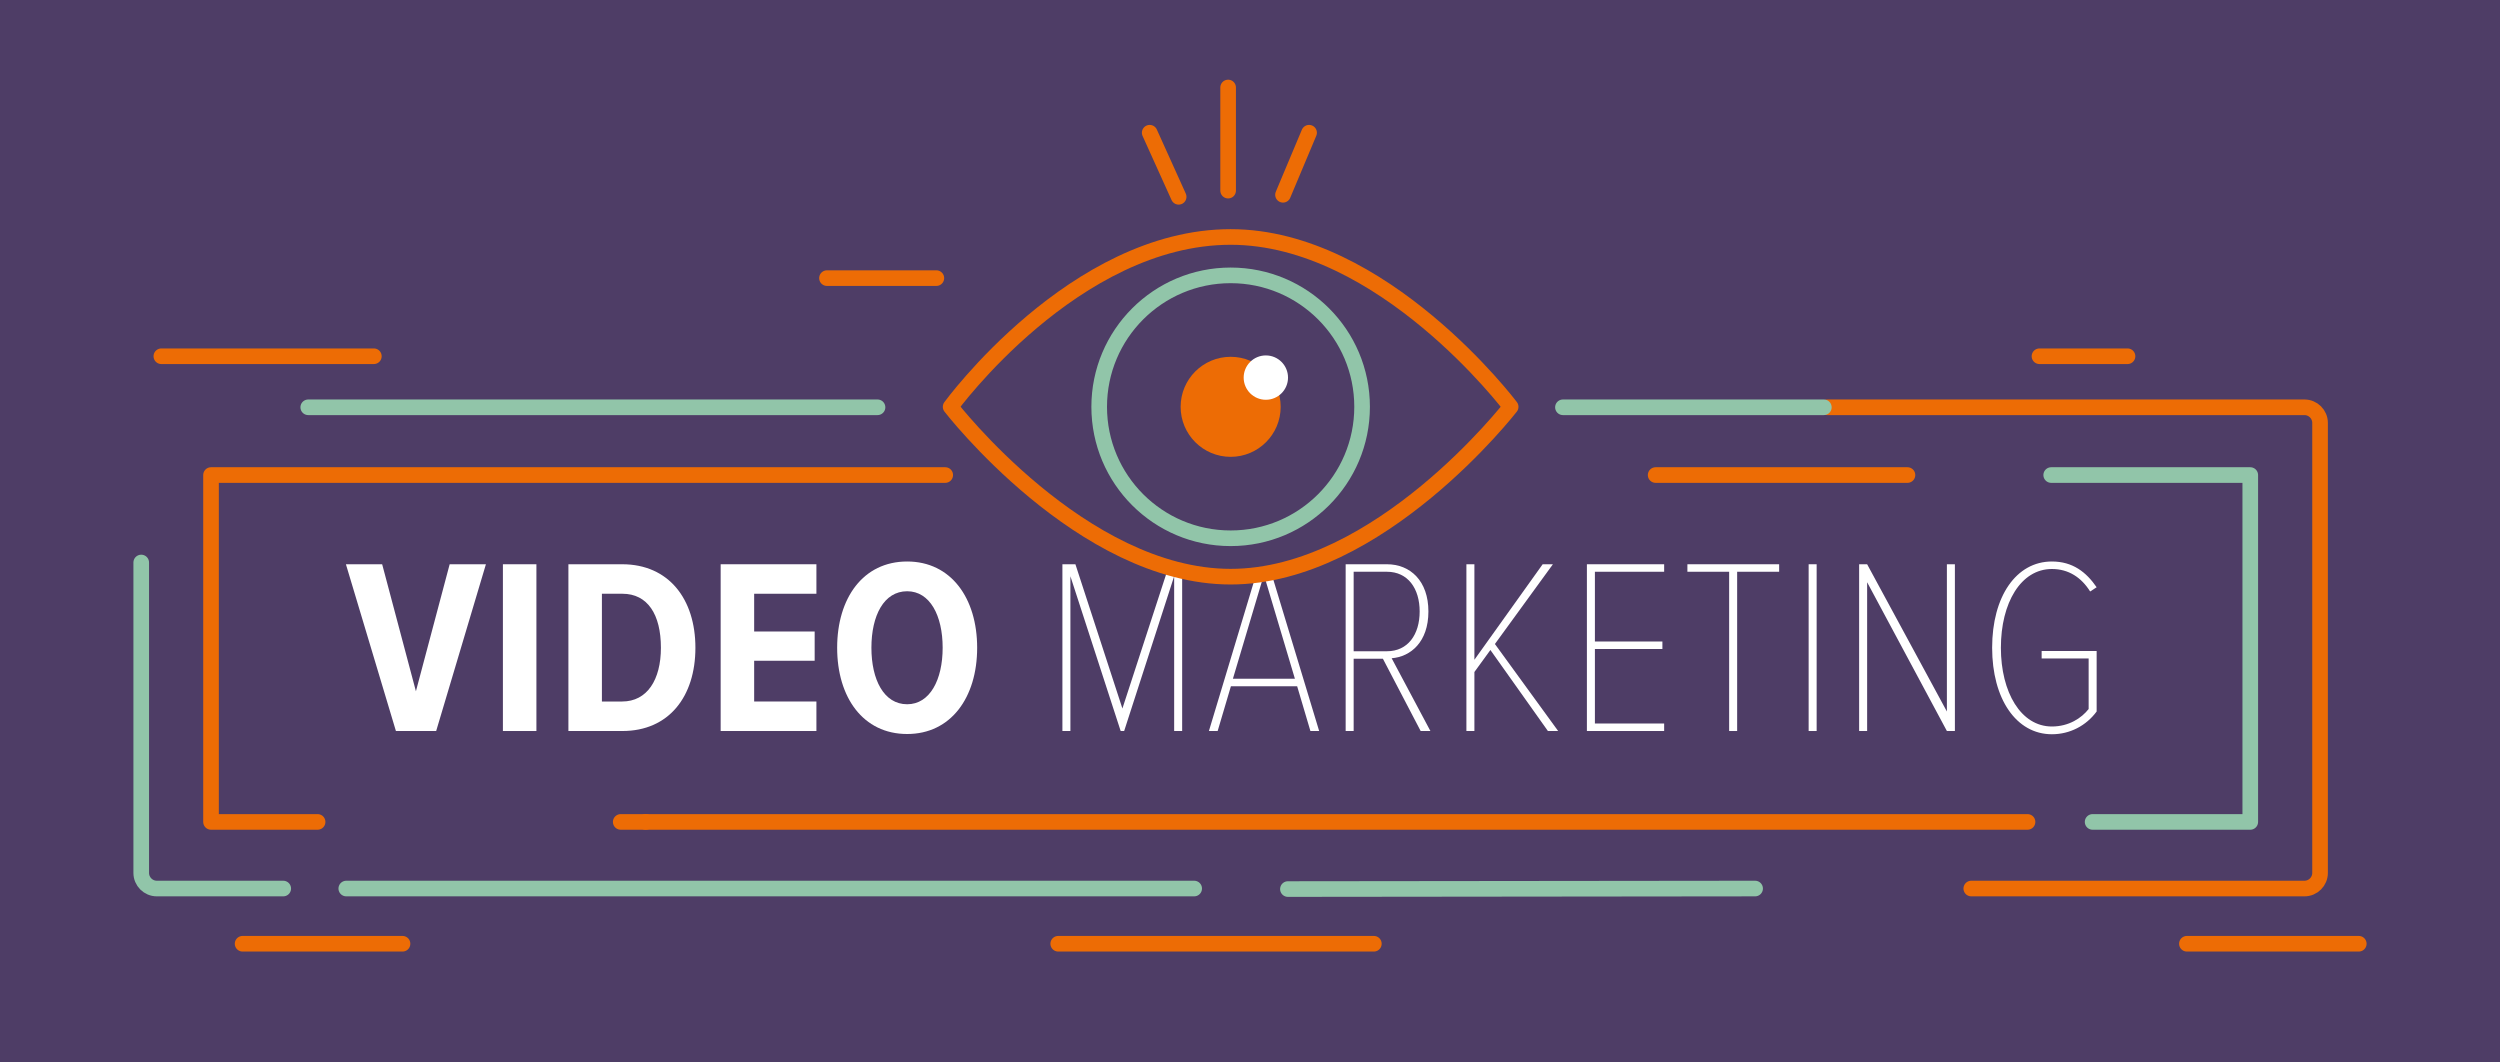 <?xml version="1.0" encoding="utf-8"?>
<!-- Generator: Adobe Illustrator 16.0.0, SVG Export Plug-In . SVG Version: 6.00 Build 0)  -->
<!DOCTYPE svg PUBLIC "-//W3C//DTD SVG 1.0//EN" "http://www.w3.org/TR/2001/REC-SVG-20010904/DTD/svg10.dtd">
<svg version="1.0" id="Layer_1" xmlns="http://www.w3.org/2000/svg" xmlns:xlink="http://www.w3.org/1999/xlink" x="0px" y="0px"
	 width="800px" height="340px" viewBox="0 0 800 340" enable-background="new 0 0 800 340" xml:space="preserve">
<rect fill="#4E3D66" width="800" height="340"/>
<g>
	<g>
		<path fill="#FFFFFF" d="M126.692,233.922l-16.001-53.361h11.601l10.8,40.641l10.801-40.641h11.6l-15.92,53.361H126.692z"/>
		<path fill="#FFFFFF" d="M160.93,233.922v-53.361h10.721v53.361H160.93z"/>
		<path fill="#FFFFFF" d="M181.89,233.922v-53.361h17.201c14.96,0,23.44,11.199,23.44,26.721c0,15.6-8.48,26.641-23.36,26.641
			H181.89z M211.491,207.281c0-10.641-4.239-17.281-12.319-17.281h-6.561v34.48h6.48
			C207.091,224.48,211.491,217.521,211.491,207.281z"/>
		<path fill="#FFFFFF" d="M230.61,233.922v-53.361h30.641V190h-19.92v12.08h19.36v9.361h-19.36v13.039h19.92v9.441H230.61z"/>
		<path fill="#FFFFFF" d="M267.889,207.281c0-15.921,8.32-27.602,22.401-27.602c14,0,22.4,11.681,22.4,27.602
			c0,15.92-8.4,27.6-22.4,27.6C276.209,234.881,267.889,223.201,267.889,207.281z M301.65,207.281
			c0-10.32-4.08-18.081-11.359-18.081c-7.44,0-11.44,7.761-11.44,18.081c0,10.24,4,18.08,11.44,18.08
			C297.57,225.361,301.65,217.521,301.65,207.281z"/>
		<path fill="#FFFFFF" d="M375.731,233.922V184.4l-16.001,49.521h-1.119L342.53,184.4v49.521h-2.56v-53.361h4.16l15.04,46.16
			l15.04-46.16h4.08v53.361H375.731z"/>
		<path fill="#FFFFFF" d="M419.33,233.922l-4.24-14.32h-21.2l-4.24,14.32h-2.8l16.08-53.361h3.04l16.16,53.361H419.33z
			 M404.449,183.92l-9.92,33.281h19.841L404.449,183.92z"/>
		<path fill="#FFFFFF" d="M454.61,233.922l-12.08-23.121h-9.36v23.121h-2.56v-53.361h13.2c7.521,0,13.28,5.359,13.28,15.12
			s-5.681,14.479-11.761,14.96l12.4,23.281H454.61z M454.291,195.681c0-7.36-3.761-12.72-10.48-12.72h-10.641V208.4h10.641
			C450.53,208.4,454.291,203.041,454.291,195.681z"/>
		<path fill="#FFFFFF" d="M495.329,233.922l-18.4-25.921l-5.12,7.04v18.881h-2.56v-53.361h2.56v30.561l21.841-30.561h3.28
			l-18.561,25.52l20.24,27.842H495.329z"/>
		<path fill="#FFFFFF" d="M507.808,233.922v-53.361h24.721v2.4h-22.161v22.32h21.601v2.399h-21.601v23.841h22.161v2.4H507.808z"/>
		<path fill="#FFFFFF" d="M553.327,233.922v-50.961h-13.36v-2.4h29.36v2.4h-13.44v50.961H553.327z"/>
		<path fill="#FFFFFF" d="M578.765,233.922v-53.361h2.56v53.361H578.765z"/>
		<path fill="#FFFFFF" d="M623.004,233.922l-25.521-47.602v47.602h-2.56v-53.361h2.56l25.521,47.121v-47.121h2.561v53.361H623.004z"
			/>
		<path fill="#FFFFFF" d="M637.484,207.281c0-16.4,7.681-27.602,19.121-27.602c6.64,0,10.96,3.36,14.32,8.24l-2.08,1.36
			c-2.801-4.479-6.881-7.2-12.24-7.2c-9.921,0-16.32,10.801-16.32,25.201c0,14.24,6.399,25.2,16.32,25.2
			c5.439,0,9.52-2.72,11.76-5.601v-16.16h-15.04v-2.4h17.601v19.361c-3.36,4.56-8.561,7.279-14.32,7.279
			C645.165,234.961,637.484,223.602,637.484,207.281z"/>
	</g>
	
		<line fill="none" stroke="#91C5A9" stroke-width="5" stroke-linecap="round" stroke-linejoin="round" stroke-miterlimit="10" x1="382.136" y1="284.332" x2="110.807" y2="284.332"/>
	
		<line fill="none" stroke="#91C5A9" stroke-width="5" stroke-linecap="round" stroke-linejoin="round" stroke-miterlimit="10" x1="561.635" y1="284.332" x2="412.133" y2="284.499"/>
	<path fill="none" stroke="#ED6C05" stroke-width="5" stroke-linecap="round" stroke-linejoin="round" stroke-miterlimit="10" d="
		M584.807,130.332H737.42c2.762,0,5,2.238,5,5v144c0,2.762-2.238,5-5,5H630.807"/>
	
		<line fill="none" stroke="#91C5A9" stroke-width="5" stroke-linecap="round" stroke-linejoin="round" stroke-miterlimit="10" x1="500.141" y1="130.332" x2="583.629" y2="130.332"/>
	
		<line fill="none" stroke="#91C5A9" stroke-width="5" stroke-linecap="round" stroke-linejoin="round" stroke-miterlimit="10" x1="98.637" y1="130.332" x2="280.807" y2="130.332"/>
	<path fill="none" stroke="#91C5A9" stroke-width="5" stroke-linecap="round" stroke-linejoin="round" stroke-miterlimit="10" d="
		M90.635,284.332H50.193c-2.76,0-5-2.238-5-5v-99.333"/>
	
		<polyline fill="none" stroke="#ED6C05" stroke-width="5" stroke-linecap="round" stroke-linejoin="round" stroke-miterlimit="10" points="
		302.474,152.014 67.527,152.014 67.527,263.014 101.632,263.014 	"/>
	
		<line fill="none" stroke="#ED6C05" stroke-width="5" stroke-linecap="round" stroke-linejoin="round" stroke-miterlimit="10" x1="610.387" y1="152.014" x2="529.807" y2="152.014"/>
	
		<polyline fill="none" stroke="#91C5A9" stroke-width="5" stroke-linecap="round" stroke-linejoin="round" stroke-miterlimit="10" points="
		669.637,263.014 720.086,263.014 720.086,152.014 656.385,152.014 	"/>
	
		<line fill="none" stroke="#ED6C05" stroke-width="5" stroke-linecap="round" stroke-linejoin="round" stroke-miterlimit="10" x1="206.637" y1="263.014" x2="648.807" y2="263.014"/>
	
		<line fill="none" stroke="#ED6C05" stroke-width="5" stroke-linecap="round" stroke-linejoin="round" stroke-miterlimit="10" x1="198.632" y1="263.014" x2="206.637" y2="263.014"/>
	
		<line fill="none" stroke="#ED6C05" stroke-width="5" stroke-linecap="round" stroke-linejoin="round" stroke-miterlimit="10" x1="439.633" y1="301.999" x2="338.633" y2="301.999"/>
	
		<line fill="none" stroke="#ED6C05" stroke-width="5" stroke-linecap="round" stroke-linejoin="round" stroke-miterlimit="10" x1="128.807" y1="301.999" x2="77.633" y2="301.999"/>
	
		<line fill="none" stroke="#ED6C05" stroke-width="5" stroke-linecap="round" stroke-linejoin="round" stroke-miterlimit="10" x1="754.807" y1="301.999" x2="699.807" y2="301.999"/>
	
		<line fill="none" stroke="#ED6C05" stroke-width="5" stroke-linecap="round" stroke-linejoin="round" stroke-miterlimit="10" x1="119.633" y1="113.999" x2="51.633" y2="113.999"/>
	
		<line fill="none" stroke="#ED6C05" stroke-width="5" stroke-linecap="round" stroke-linejoin="round" stroke-miterlimit="10" x1="652.633" y1="113.999" x2="680.807" y2="113.999"/>
	
		<line fill="none" stroke="#ED6C05" stroke-width="5" stroke-linecap="round" stroke-linejoin="round" stroke-miterlimit="10" x1="299.633" y1="88.999" x2="264.633" y2="88.999"/>
	<g>
		
			<path fill="#4E3D66" stroke="#ED6C05" stroke-width="5" stroke-linecap="round" stroke-linejoin="round" stroke-miterlimit="10" d="
			M483.412,130.183c0,0-40.922-54.352-89.606-54.352c-50.018,0-89.604,54.352-89.604,54.352s41.935,54.354,89.604,54.354
			C441.312,184.537,483.412,130.183,483.412,130.183z"/>
		
			<circle fill="none" stroke="#91C5A9" stroke-width="5" stroke-linecap="round" stroke-linejoin="round" stroke-miterlimit="10" cx="393.806" cy="130.183" r="42.065"/>
		<circle fill="#ED6C05" cx="393.808" cy="130.183" r="16.006"/>
		<circle fill="#FFFFFF" cx="405.07" cy="120.832" r="7.096"/>
		
			<line fill="none" stroke="#ED6C05" stroke-width="5" stroke-linecap="round" stroke-linejoin="round" stroke-miterlimit="10" x1="393" y1="61" x2="393" y2="28"/>
		
			<line fill="none" stroke="#ED6C05" stroke-width="5" stroke-linecap="round" stroke-linejoin="round" stroke-miterlimit="10" x1="377.17" y1="62.978" x2="367.903" y2="42.471"/>
		
			<line fill="none" stroke="#ED6C05" stroke-width="5" stroke-linecap="round" stroke-linejoin="round" stroke-miterlimit="10" x1="410.562" y1="62.33" x2="418.908" y2="42.471"/>
	</g>
</g>
</svg>
